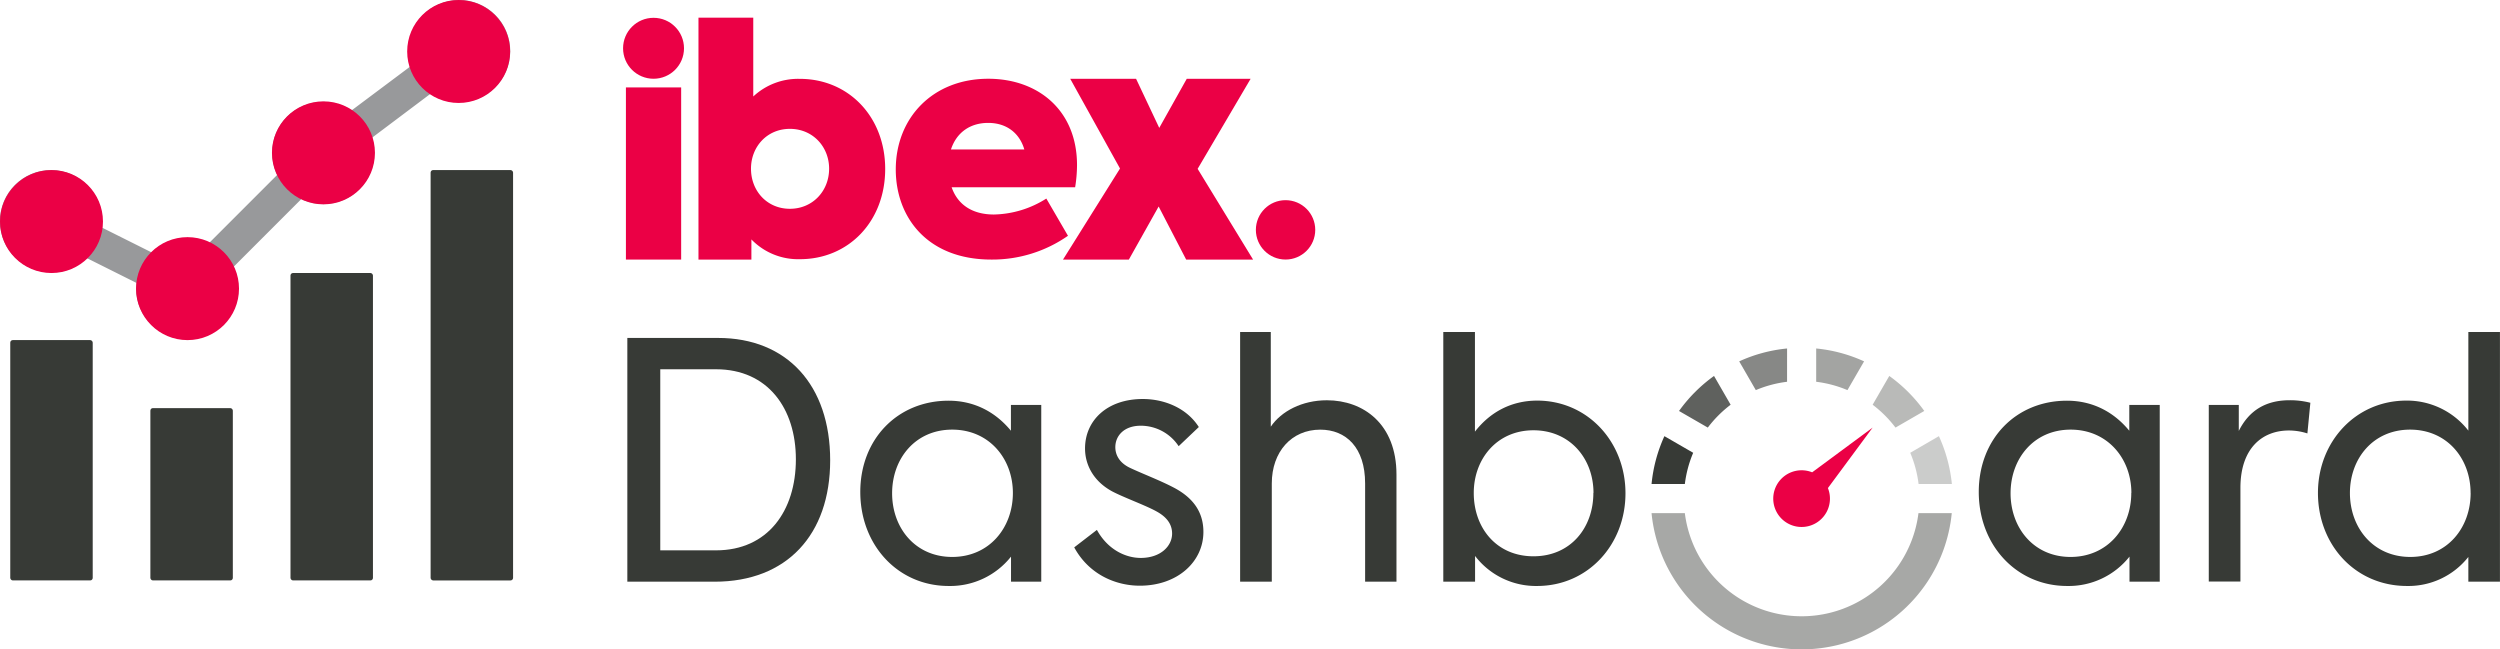 <svg xmlns="http://www.w3.org/2000/svg" viewBox="0 0 992.02 257.69"><g id="Layer_2" data-name="Layer 2"><g id="Object"><path d="M248.37,103V34.69h21.92V103Z" style="fill:#eb0045"/><circle cx="259.33" cy="19.16" r="12.09" style="fill:#eb0045"/><path d="M351.25,67.05c0,20.87-14.57,35.8-33.83,35.8A25.78,25.78,0,0,1,298.16,95v8h-21v-96H298.9V38.29a26.05,26.05,0,0,1,18.4-7C336.68,31.25,351.25,46.31,351.25,67.05ZM329,66.93c0-8.64-6.42-15.8-15.56-15.8S298,58.29,298,66.93c0,8.89,6.42,15.92,15.43,15.92S329,75.82,329,66.93Z" style="fill:#eb0045"/><path d="M426.62,74.32h-49c2.24,6.46,7.71,10.8,16.79,10.8a40.16,40.16,0,0,0,20.78-6.33l8.59,14.77A52.42,52.42,0,0,1,393.4,103c-25.63,0-37.95-17-37.95-35.75,0-20.48,14.68-36,36.7-36,19.79,0,35.22,12.54,35.22,34.26A55.84,55.84,0,0,1,426.62,74.32Zm-49.27-15h29.11c-1.86-6.45-7-10.55-14.31-10.55C385.06,48.75,379.59,52.48,377.35,59.3Z" style="fill:#eb0045"/><path d="M470.68,103,459.76,81.94,447.94,103H421.81l22.62-36.13L424.67,31.26H450.8L460,50.75l10.92-19.49h25.34L475.23,67l22,36Z" style="fill:#eb0045"/><circle cx="510.12" cy="91.21" r="11.78" style="fill:#eb0045"/><path d="M248.93,134.1h36c27.35,0,44.49,18.71,44.49,48.55,0,29.58-17.27,48.17-45.8,48.17H248.93Zm35.21,84.28c20.55,0,31.67-15.7,31.67-36.12,0-20.15-11.12-35.73-31.67-35.73H262v71.85Z" style="fill:#373a36"/><path d="M413.18,160.67v70.15h-12v-9.95a30.8,30.8,0,0,1-24.74,11.65c-20.15,0-35.07-16.23-35.07-37.3S356.25,159,376.4,159c10.21,0,18.59,4.46,24.74,11.92V160.67Zm-11.26,34.94c0-13.61-9.42-25.13-24.08-25.13S354,182,354,195.74,363.18,221,377.84,221,401.92,209.48,401.92,195.61Z" style="fill:#373a36"/><path d="M426.26,217.2l9-6.93c4.32,7.85,11.39,11.12,17.41,11.12,7.72,0,12.43-4.58,12.43-9.68,0-4.19-2.74-6.94-6.41-8.9-4.32-2.36-13-5.5-17.41-7.85-7.46-4.06-10.73-10.61-10.73-17,0-11.12,8.77-19.63,22.91-19.63,8.5,0,17.4,3.53,22.24,11.12l-8,7.6a18,18,0,0,0-15.05-8.12c-6.67,0-10.08,4.06-10.08,8.51,0,2.88,1.44,6.15,5.89,8.24,4.71,2.23,11.65,4.85,17.15,7.72,7.33,3.8,11.91,9.3,11.91,17.67,0,11.78-10.21,21.34-25.26,21.34C442.49,232.39,432,227.8,426.26,217.2Z" style="fill:#373a36"/><path d="M492.09,131.74h12.17V169.3c4.19-6.15,12.44-10.47,22.25-10.47,14.53,0,27.62,9.43,27.62,29.45v42.54H541.69v-39c0-14.26-7.59-21.33-17.8-21.33-11.38,0-19.23,8.77-19.23,21.33v39H492.09Z" style="fill:#373a36"/><path d="M645,195.74c0,20.42-14.92,36.78-35.07,36.78a30.41,30.41,0,0,1-24.61-11.91v10.21H572.71V131.74h12.56v39.53c6-7.72,14.4-12.31,24.74-12.31C630,159,645,175.32,645,195.74Zm-12.69-.13c0-13.61-9.3-24.87-23.82-24.87s-23.69,11.39-23.69,24.87c0,13.87,9,25.13,23.69,25.13S632.26,209.48,632.26,195.61Z" style="fill:#373a36"/><path d="M857,160.67v70.15h-12v-9.95a30.8,30.8,0,0,1-24.74,11.65c-20.15,0-35.07-16.23-35.07-37.3S800,159,820.18,159c10.21,0,18.59,4.46,24.74,11.92V160.67Zm-11.25,34.94c0-13.61-9.43-25.13-24.09-25.13S797.81,182,797.81,195.74,807,221,821.62,221,845.71,209.48,845.71,195.61Z" style="fill:#373a36"/><path d="M876.46,160.67h11.91V171c4.19-8.38,11-12.18,20.15-12.18a31.9,31.9,0,0,1,8.25,1l-1.18,12.17a24,24,0,0,0-7.33-1.17c-10.47,0-19.24,6.93-19.24,22.77v37.17H876.46Z" style="fill:#373a36"/><path d="M992,131.74v99.08H979.46V221a30.3,30.3,0,0,1-24.35,11.52c-20.55,0-35.33-16.36-35.33-36.91,0-20.29,14.92-36.65,35.07-36.65a30.79,30.79,0,0,1,24.61,11.92V131.74Zm-11.65,63.87c0-13.61-9.29-25.13-24-25.13S932.47,182,932.47,195.61c0,13.87,9.29,25.39,23.95,25.39S980.37,209.48,980.37,195.61Z" style="fill:#373a36"/><path d="M709.13,138.28a59.39,59.39,0,0,0-19,5.11l6.59,11.41a46.42,46.42,0,0,1,12.4-3.31Z" style="fill:#373a36;opacity:0.6"/><path d="M655.35,192.06h13.21a46.35,46.35,0,0,1,3.31-12.39l-11.42-6.6A59.44,59.44,0,0,0,655.35,192.06Z" style="fill:#373a36"/><path d="M769.37,173.07,758,179.67a46.35,46.35,0,0,1,3.31,12.39h13.21A59.7,59.7,0,0,0,769.37,173.07Z" style="fill:#373a36;opacity:0.26"/><path d="M677.67,169.67a46.89,46.89,0,0,1,9.06-9.07l-6.59-11.42a60.28,60.28,0,0,0-13.89,13.9Z" style="fill:#373a36;opacity:0.8"/><path d="M739.68,143.39a59.46,59.46,0,0,0-19-5.11v13.21a46.42,46.42,0,0,1,12.4,3.31Z" style="fill:#373a36;opacity:0.46"/><path d="M761.26,203.62a46.71,46.71,0,0,1-92.7,0H655.35a59.84,59.84,0,0,0,119.12,0Z" style="fill:#373a36;opacity:0.44"/><path d="M743.08,160.6a46.94,46.94,0,0,1,9.07,9.07l11.42-6.6a60.43,60.43,0,0,0-13.89-13.89Z" style="fill:#373a36;opacity:0.35"/><path d="M743.08,169.67l-24,17.75a11.1,11.1,0,0,0-4.17-.81,11.25,11.25,0,1,0,10.42,7.06Z" style="fill:#eb0045"/><path d="M20.24,108a20.15,20.15,0,0,0,14-5.69l20,10a19.74,19.74,0,0,0-.25,2.45,20.25,20.25,0,0,0,40.49,0,20.06,20.06,0,0,0-2-8.67l27.09-27.1a19.93,19.93,0,0,0,8.68,2,20.26,20.26,0,0,0,20.24-20.24,19.92,19.92,0,0,0-1-6L171,37.08a20.23,20.23,0,1,0-9-16.84,19.92,19.92,0,0,0,1,6L139.41,43.89A20.16,20.16,0,0,0,110,69.4L82.9,96.5a19.92,19.92,0,0,0-8.67-2,20.13,20.13,0,0,0-14,5.69l-20-10a19.74,19.74,0,0,0,.25-2.45A20.25,20.25,0,1,0,20.24,108Z" style="fill:#98999b"/><circle cx="182" cy="20.43" r="20.43" style="fill:#eb0045"/><circle cx="128.35" cy="60.65" r="20.43" style="fill:#eb0045"/><circle cx="20.43" cy="87.91" r="20.43" style="fill:#eb0045"/><circle cx="74.41" cy="114.53" r="20.43" style="fill:#eb0045"/><rect x="170.87" y="67.48" width="32.72" height="162.84" rx="1" style="fill:#373a36"/><rect x="115.27" y="108.33" width="32.72" height="121.99" rx="1" style="fill:#373a36"/><rect x="59.67" y="161.94" width="32.72" height="68.38" rx="1" style="fill:#373a36"/><rect x="4.07" y="134.95" width="32.72" height="95.37" rx="1" style="fill:#373a36"/></g></g></svg>